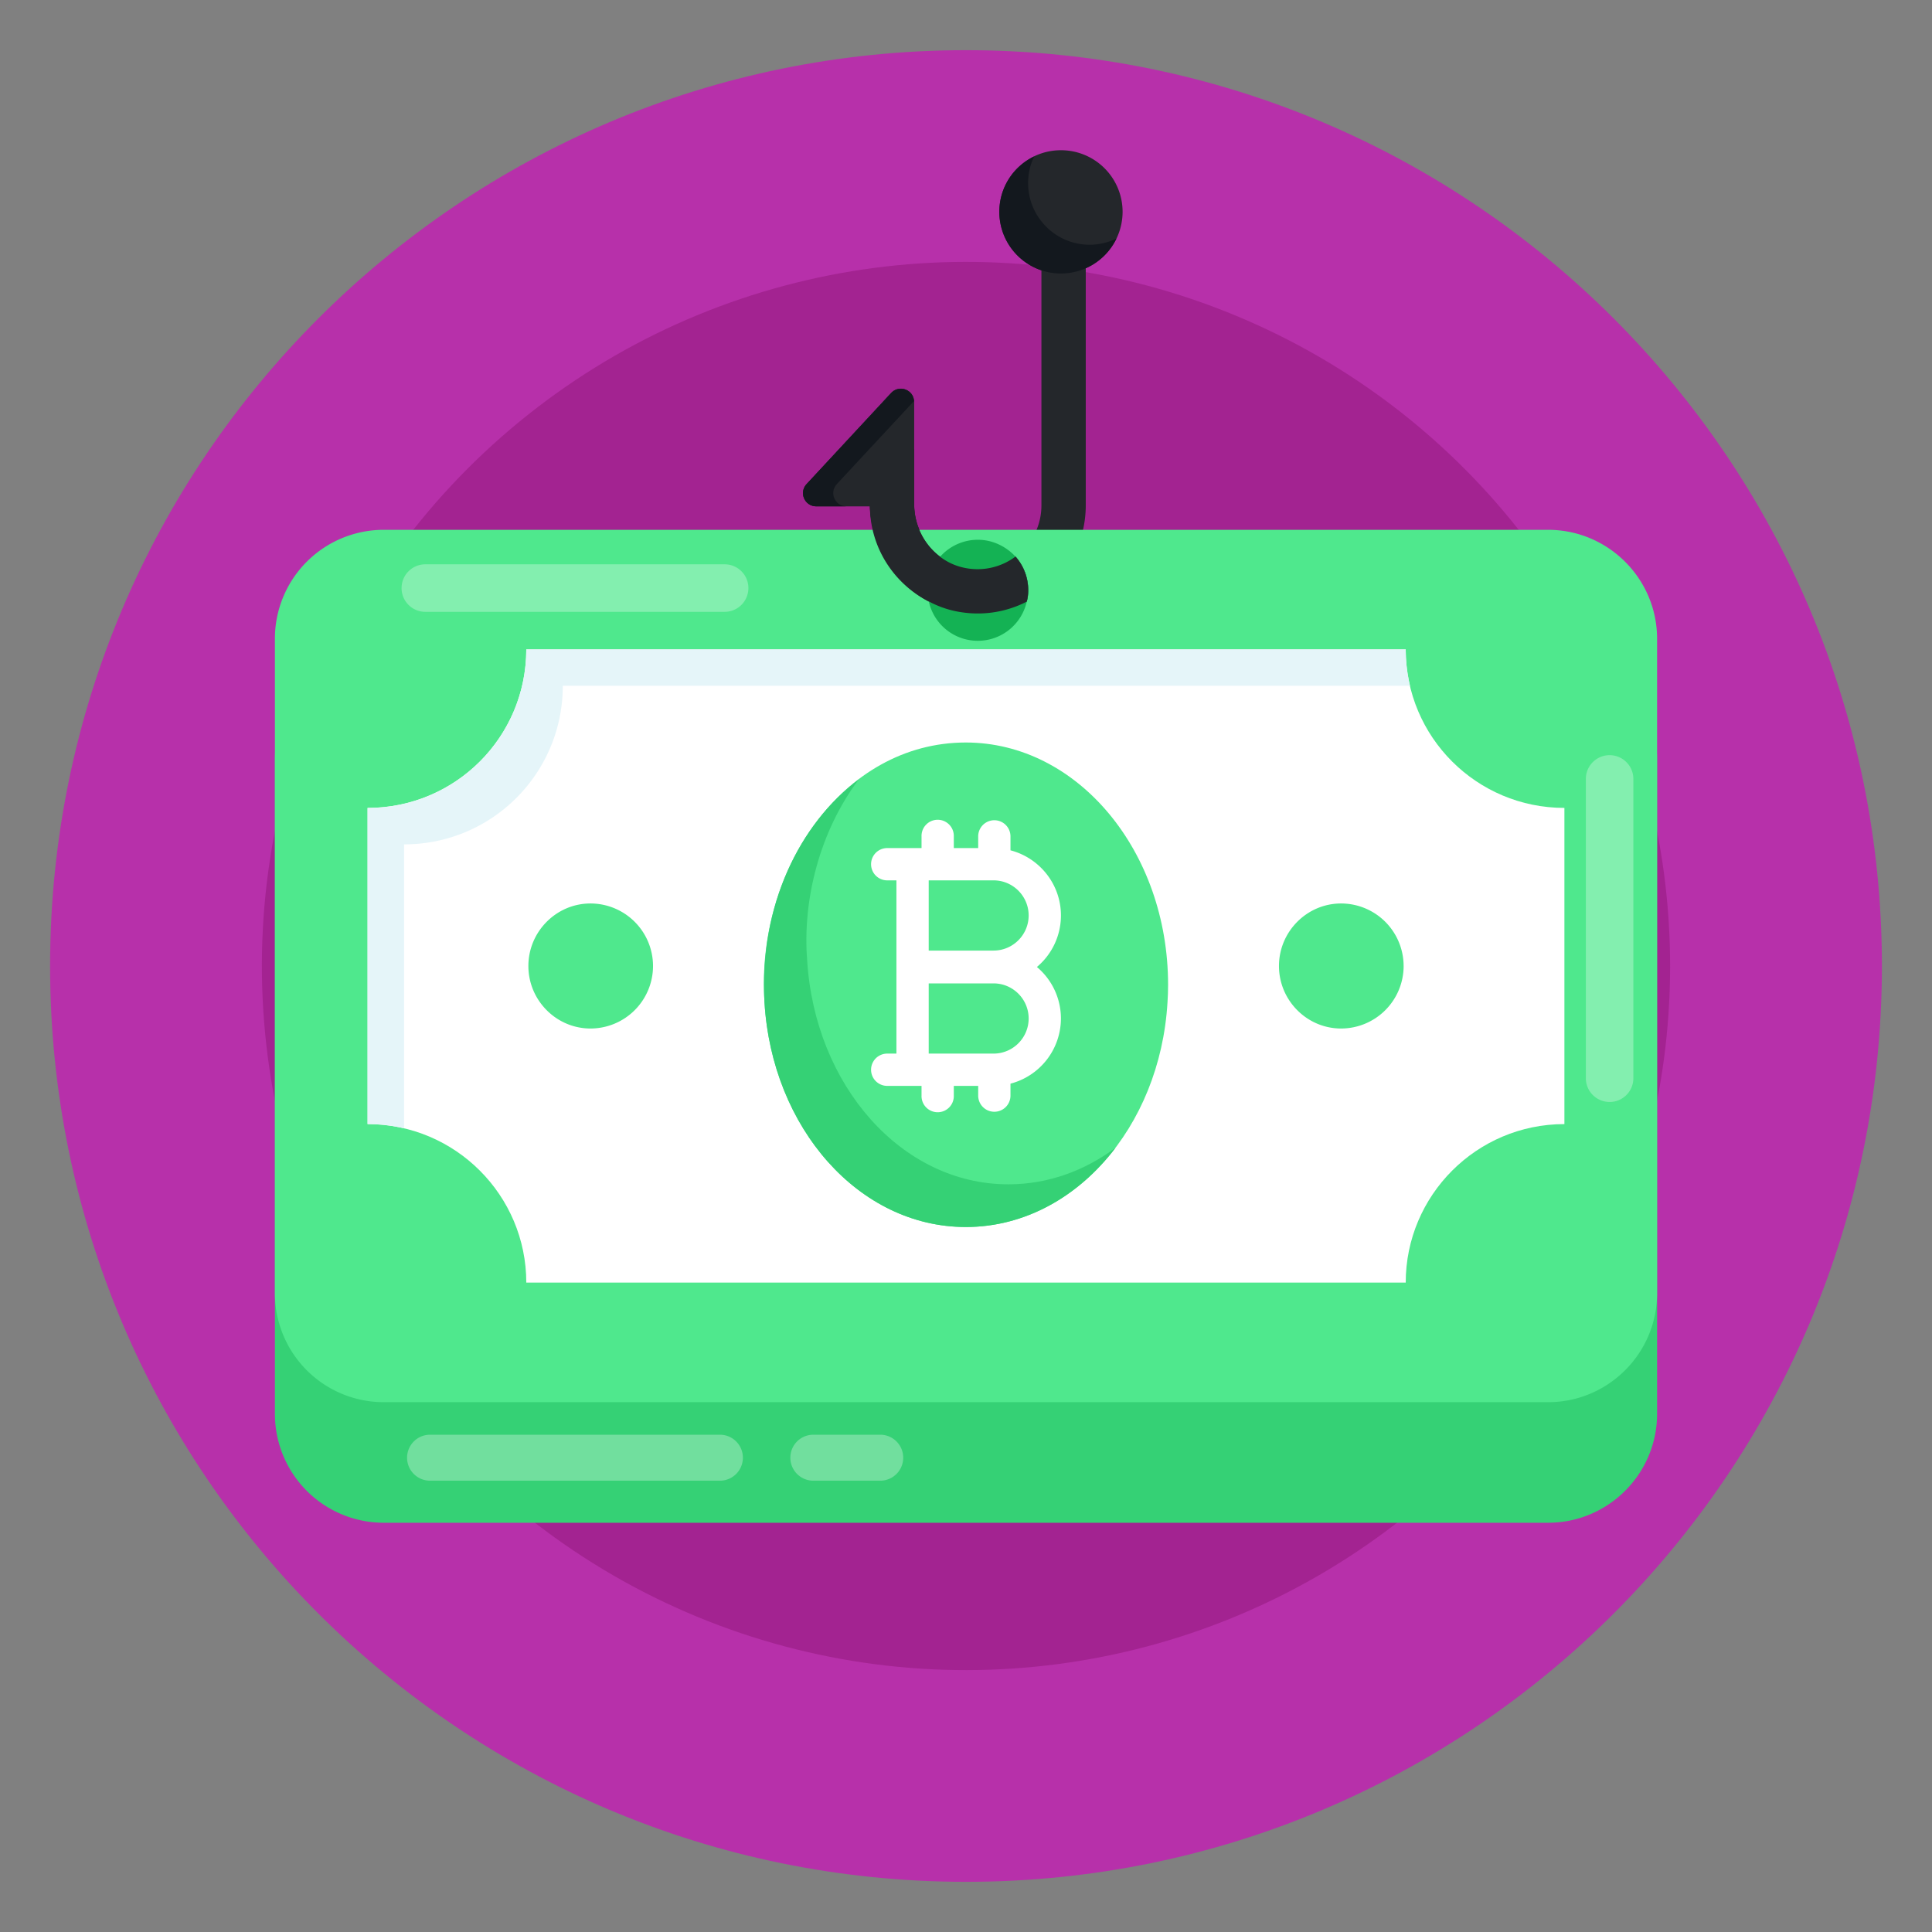 <svg xmlns="http://www.w3.org/2000/svg" viewBox="0 0 135 135" id="bitcoin-phishing"><rect x="0" y="0" width="135" height="135" fill="#808080" stroke="none"/><path fill="#b730aa" d="M131.5 67.5c0 35.347-28.659 63.994-63.994 63.994C32.159 131.494 3.5 102.847 3.5 67.5S32.159 3.506 67.506 3.506c35.335 0 63.994 28.647 63.994 63.994z"></path><circle cx="67.5" cy="67.5" r="49.2" fill="#a32391" transform="rotate(-67.5 67.5 67.5)"></circle><path fill="#24272b" d="M67.332 42.805c-3.803-.488-6.552-3.91-6.552-7.744v-3.688h3.098v3.823c0 2.122 1.433 4.053 3.512 4.479a4.454 4.454 0 0 0 5.38-4.351v-22.59a1.549 1.549 0 1 1 3.098 0v22.59c0 4.486-3.935 8.07-8.536 7.48z"></path><path fill="#35d175" d="M115.791 53.063v45.725c0 4.213-3.43 7.616-7.616 7.616h-81.35a7.608 7.608 0 0 1-7.616-7.616V53.063a7.608 7.608 0 0 1 7.616-7.616h81.35c4.185 0 7.616 3.403 7.616 7.616z"></path><path fill="#4fe88d" d="M115.791 44.638v45.724c0 4.213-3.43 7.617-7.616 7.617h-81.35a7.608 7.608 0 0 1-7.616-7.617V44.638a7.608 7.608 0 0 1 7.616-7.617h81.35c4.185 0 7.616 3.404 7.616 7.617z"></path><path fill="#fff" d="M109.314 56.453v22.094c-6.134 0-11.088 4.981-11.088 11.074H36.775c0-6.093-4.955-11.074-11.089-11.074V56.453c6.134 0 11.089-4.954 11.089-11.074h61.45c0 6.12 4.955 11.074 11.089 11.074z"></path><path fill="#e5f5f9" d="M98.228 45.379c0 .88.108 1.727.3 2.542H39.325c0 6.124-4.955 11.08-11.09 11.08v19.841a11.16 11.16 0 0 0-2.553-.3V56.458c6.136 0 11.09-4.955 11.09-11.08h61.457z"></path><path fill="#4fe88d" d="M81.621 68.817c0 .412-.014.824-.041 1.222-.522 8.782-6.628 15.699-14.094 15.699-7.465 0-13.544-6.917-14.066-15.7-.633-9.176 5.435-18.155 14.066-18.155 7.809 0 14.135 7.59 14.135 16.934z"></path><path fill="#35d175" d="M77.957 80.194c-2.585 3.41-6.317 5.545-10.468 5.545-7.465 0-13.546-6.918-14.071-15.702-.368-6.795 2.461-12.484 6.596-15.584-2.753 3.648-3.943 8.463-3.615 12.613.526 8.773 6.596 15.69 14.061 15.69 2.757 0 5.33-.943 7.497-2.562z"></path><path fill="#4fe88d" d="M98.08 67.5a4.374 4.374 0 0 1-4.37 4.368c-2.394 0-4.341-1.974-4.341-4.369 0-2.394 1.947-4.368 4.342-4.368a4.374 4.374 0 0 1 4.368 4.368zm-52.449 0a4.374 4.374 0 0 1-4.368 4.368c-2.395 0-4.342-1.974-4.342-4.369 0-2.394 1.947-4.368 4.342-4.368a4.374 4.374 0 0 1 4.368 4.368z"></path><path fill="#fff" d="M28.061 41.092c0-.917.743-1.66 1.66-1.66h20.914a1.66 1.66 0 1 1 0 3.32H29.719c-.917 0-1.659-.742-1.659-1.66z" opacity=".3"></path><path fill="#fff" d="M72.454 67.569a4.699 4.699 0 0 0 1.68-3.6c0-2.187-1.502-4.025-3.526-4.552v-.974a1.128 1.128 0 1 0-2.256 0v.817h-1.704v-.817a1.128 1.128 0 1 0-2.255 0v.817H61.995a1.128 1.128 0 0 0 0 2.256h.643v6.034l.002.019-.002.018v6.034h-.643a1.128 1.128 0 0 0 0 2.256h2.398v.68a1.128 1.128 0 1 0 2.255 0v-.68h1.704v.68a1.128 1.128 0 1 0 2.256 0v-.836a4.713 4.713 0 0 0 3.525-4.553 4.699 4.699 0 0 0-1.68-3.6zm-.576-3.6c0 1.353-1.1 2.453-2.454 2.453h-4.53v-4.906h4.53c1.353 0 2.454 1.1 2.454 2.453zm-2.454 9.652h-4.53v-4.906h4.53c1.353 0 2.454 1.1 2.454 2.453s-1.1 2.453-2.454 2.453z"></path><path fill="#fff" d="M112.472 77.001a1.66 1.66 0 0 1-1.66-1.66V54.428a1.66 1.66 0 1 1 3.32 0v20.914c0 .917-.743 1.66-1.66 1.66zM28.445 101.859c0-.889.72-1.608 1.608-1.608h20.25a1.607 1.607 0 1 1 0 3.214H30.051a1.606 1.606 0 0 1-1.607-1.606zm26.781 0c0-.889.72-1.608 1.608-1.608h4.672a1.607 1.607 0 1 1 0 3.214h-4.673a1.606 1.606 0 0 1-1.607-1.606z" opacity=".3"></path><path fill="#24272b" d="M71.846 41.234c0 .271-.026.542-.103.8a7.288 7.288 0 0 1-3.42.84c-1.226 0-2.4-.297-3.42-.84-2.427-1.238-4.104-3.755-4.117-6.659h-3.743a.919.919 0 0 1-.684-1.549l5.91-6.375c.582-.607 1.601-.207 1.601.632v3.291h.013v3.95c0 1.458.71 2.761 1.807 3.574.736.555 1.64.878 2.633.878.993 0 1.91-.323 2.645-.878a3.53 3.53 0 0 1 .878 2.336z"></path><path fill="#24272b" d="M63.872 28.088v7.293H57.04a.922.922 0 0 1-.678-1.55l5.915-6.374c.574-.61 1.596-.207 1.596.631z"></path><path fill="#13181e" d="M59.15 35.381h-2.11c-.8 0-1.23-.95-.68-1.55l5.92-6.37c.56-.59 1.54-.23 1.58.57l-5.39 5.8c-.55.6-.12 1.55.68 1.55z"></path><path fill="#14b254" d="M71.847 41.24c0 .27-.026.541-.103.8a3.504 3.504 0 0 1-3.42 2.736 3.504 3.504 0 0 1-3.42-2.736v-.013a2.69 2.69 0 0 1-.104-.788c0-.903.336-1.716.891-2.336a3.53 3.53 0 0 1 2.633-1.187c1.032 0 1.974.465 2.633 1.175l.012.012a3.53 3.53 0 0 1 .878 2.336z"></path><path fill="#24272b" d="M71.847 41.24c0 .27-.026.541-.103.8a7.474 7.474 0 0 1-4.414.761 6.95 6.95 0 0 1-2.426-.774c-2.491-1.304-4.13-4.014-4.13-6.97v-3.69h3.097V35.2c0 1.47.697 2.852 1.82 3.703a4.19 4.19 0 0 0 1.704.775 4.425 4.425 0 0 0 3.562-.787l.012.012a3.53 3.53 0 0 1 .878 2.336zM78.442 14.799a4.313 4.313 0 0 1-4.313 4.312 4.31 4.31 0 0 1-4.301-4.312 4.301 4.301 0 0 1 4.301-4.302 4.304 4.304 0 0 1 4.313 4.302z"></path><path fill="#13181e" d="M78.01 16.671a4.304 4.304 0 0 1-3.88 2.44c-2.38 0-4.3-1.94-4.3-4.31 0-1.71.99-3.18 2.44-3.87-.28.56-.43 1.19-.43 1.86 0 2.37 1.92 4.31 4.3 4.31.67 0 1.3-.16 1.87-.43z"></path></svg>